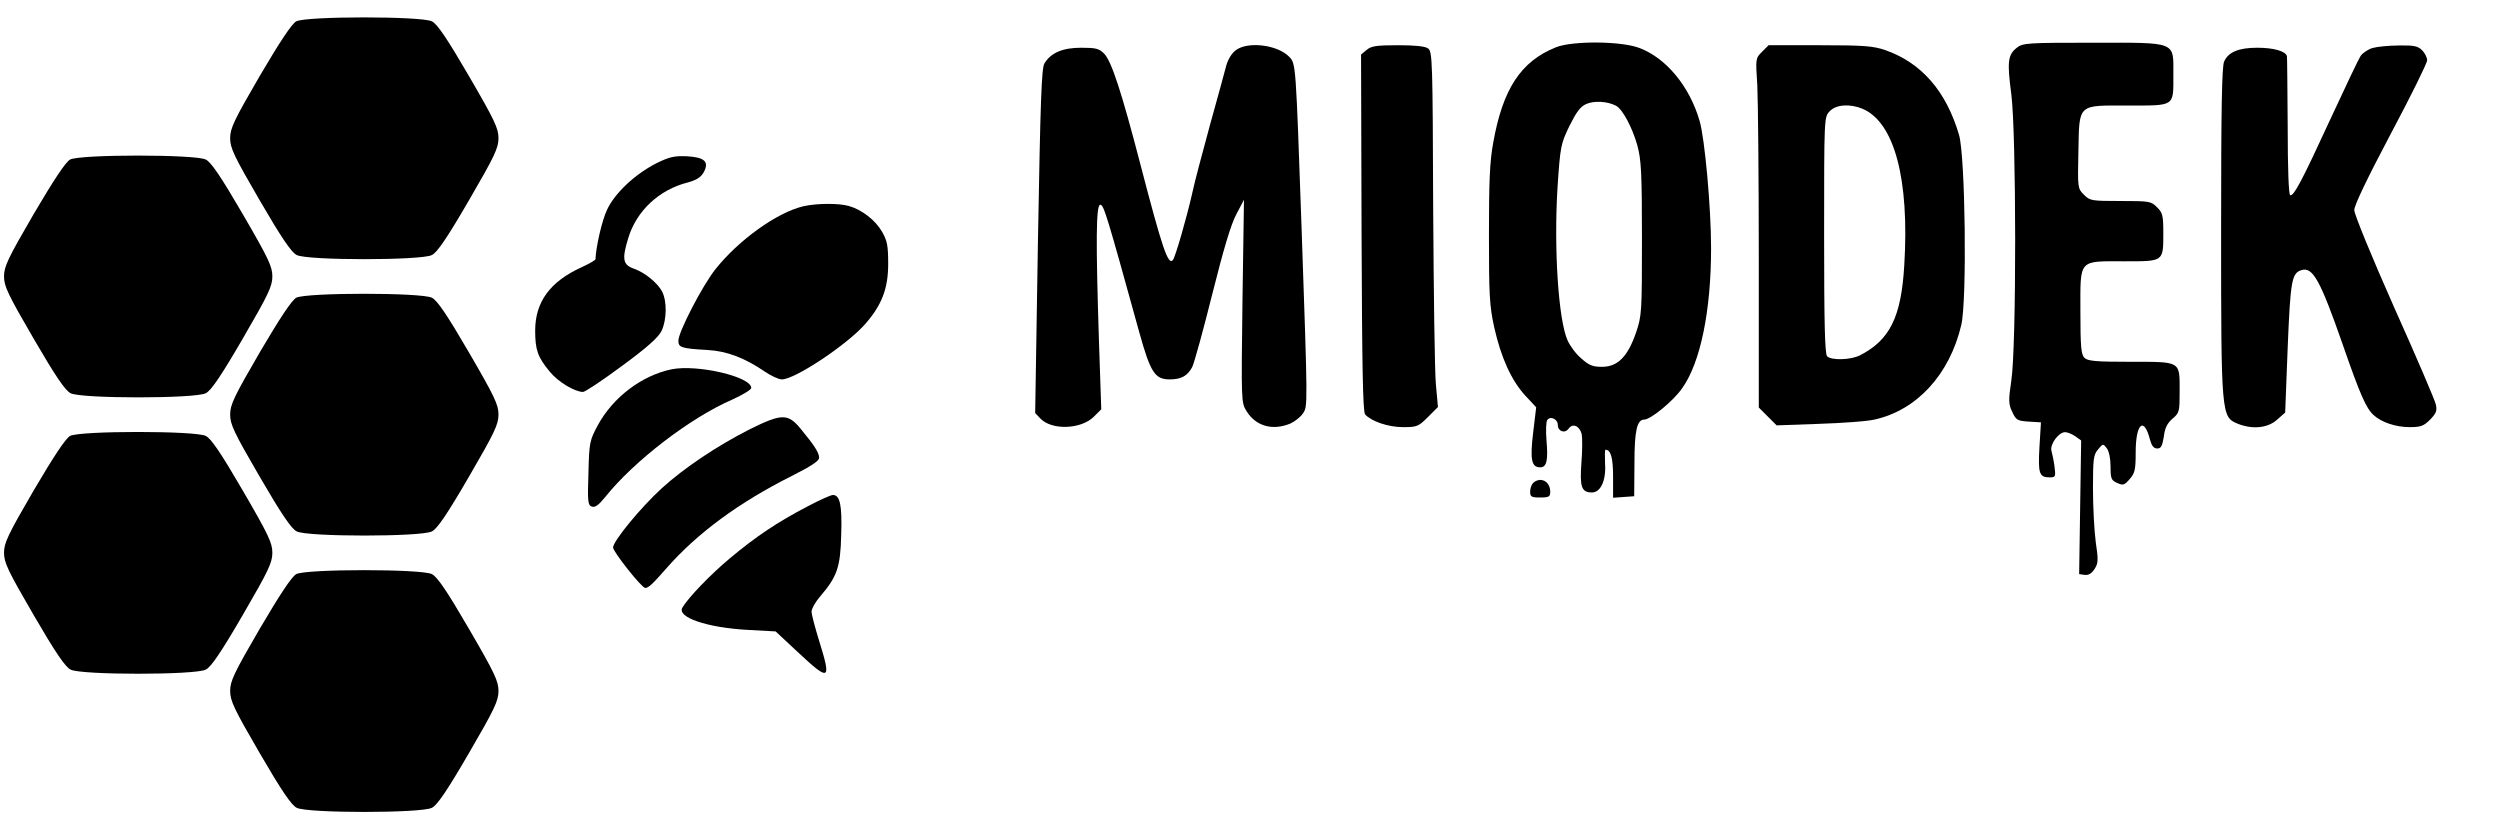 <?xml version="1.0" encoding="UTF-8" standalone="yes"?>
<svg version="1.0" xmlns="http://www.w3.org/2000/svg" width="995" height="330" viewBox="0 0 995 330" preserveAspectRatio="xMidYMid meet">
  <g transform="translate(0,330) scale(0.1,-0.1)" fill="#000000" stroke="none">
    <path d="M1179 3215 c-18 -10 -65 -81 -145 -217 -103 -177 -118 -209 -118
-248 0 -39 15 -71 118 -248 86 -148 126 -207 147 -217 41 -22 497 -22 538 0
21 10 61 69 147 217 103 177 118 209 118 248 0 39 -15 71 -118 248 -86 148
-126 207 -147 217 -40 21 -501 21 -540 0z"/>
    <path d="M6193 3112 c-140 -56 -212 -166 -250 -380 -14 -75 -17 -157 -17 -367
0 -239 2 -281 21 -368 27 -120 68 -211 124 -272 l43 -46 -12 -100 c-13 -108
-7 -139 28 -139 26 0 32 28 25 107 -3 38 -2 74 3 81 12 18 42 4 42 -19 0 -26
28 -36 43 -15 17 23 43 11 52 -21 3 -15 3 -66 -1 -115 -7 -96 0 -118 42 -118
35 0 57 49 52 116 -1 30 -1 54 2 54 21 0 30 -32 30 -108 l0 -83 42 3 42 3 1
130 c0 131 10 175 39 175 25 0 117 75 151 125 73 102 115 309 115 557 0 161
-25 438 -46 508 -40 137 -133 249 -239 289 -73 28 -267 29 -332 3z m239 -233
c26 -14 65 -87 85 -159 15 -56 18 -108 18 -370 0 -296 -1 -307 -24 -375 -33
-95 -73 -135 -135 -135 -37 0 -52 6 -82 33 -21 17 -45 50 -55 72 -37 83 -55
368 -40 610 11 164 13 172 47 243 28 56 43 77 67 88 32 14 85 11 119 -7z"/>
    <path d="M8027 3110 c-36 -28 -39 -56 -22 -185 20 -155 21 -1003 0 -1140 -12
-80 -11 -94 4 -125 15 -32 20 -35 65 -38 l49 -3 -6 -98 c-6 -106 -1 -121 41
-121 23 0 24 3 19 43 -3 23 -9 51 -12 62 -8 25 28 75 54 75 9 0 27 -7 40 -16
l24 -17 -4 -266 -4 -266 22 -3 c15 -2 27 5 39 23 15 23 16 35 5 108 -6 45 -11
141 -11 213 0 117 2 134 20 155 20 24 20 24 35 5 9 -12 15 -41 15 -73 0 -48 3
-55 26 -65 24 -11 29 -9 50 15 21 24 24 38 24 106 0 116 33 145 57 51 7 -25
15 -35 29 -35 15 0 20 10 26 47 4 35 14 54 35 72 27 23 28 28 28 109 0 121 7
117 -196 117 -139 0 -170 3 -183 16 -13 13 -16 44 -16 184 0 212 -10 200 177
200 156 0 153 -2 153 115 0 67 -3 79 -25 100 -23 24 -30 25 -145 25 -116 0
-122 1 -146 25 -25 25 -25 27 -22 169 4 196 -6 186 199 186 187 0 179 -5 179
122 0 135 17 128 -319 128 -262 0 -280 -1 -304 -20z"/>
    <path d="M4917 3099 c-15 -11 -31 -38 -37 -62 -6 -23 -35 -130 -65 -237 -29
-107 -61 -226 -69 -265 -23 -102 -68 -258 -78 -270 -19 -22 -42 46 -129 380
-75 288 -115 412 -145 442 -20 20 -33 23 -91 23 -74 0 -120 -20 -146 -62 -12
-19 -16 -150 -26 -707 l-11 -685 21 -22 c45 -47 161 -43 212 7 l30 30 -9 267
c-13 404 -12 547 5 547 14 0 25 -36 156 -510 44 -158 62 -185 120 -185 47 0
71 14 90 49 8 16 44 147 80 291 44 176 75 280 96 318 l30 57 -6 -404 c-5 -398
-5 -404 16 -437 37 -60 103 -79 174 -50 18 8 41 26 51 41 19 29 19 21 -6 745
-23 649 -22 646 -49 674 -46 48 -167 63 -214 25z"/>
    <path d="M5440 3102 l-23 -19 2 -709 c2 -527 5 -712 14 -723 23 -27 91 -51
151 -51 55 0 61 2 99 40 l40 40 -8 88 c-5 48 -9 366 -11 706 -2 581 -3 621
-20 633 -12 9 -52 13 -120 13 -84 0 -106 -3 -124 -18z"/>
    <path d="M7013 3094 c-26 -26 -26 -27 -19 -132 3 -58 6 -370 6 -695 l0 -589
35 -35 36 -36 167 6 c92 3 192 10 222 17 169 37 300 180 346 377 23 98 16 670
-9 756 -51 174 -150 288 -295 338 -47 16 -85 19 -259 19 l-204 0 -26 -26z
m400 -227 c127 -54 187 -280 166 -623 -12 -205 -57 -297 -176 -358 -37 -19
-114 -21 -131 -4 -9 9 -12 130 -12 482 0 469 0 470 22 493 25 27 80 31 131 10z"/>
    <path d="M9443 3109 c-18 -5 -40 -20 -48 -32 -8 -12 -61 -124 -119 -249 -117
-254 -147 -309 -161 -305 -6 3 -10 103 -10 273 -1 148 -2 274 -3 280 -4 20
-52 34 -118 34 -74 0 -115 -17 -132 -55 -9 -19 -12 -193 -12 -674 0 -732 1
-740 65 -767 59 -24 120 -18 157 15 l33 29 10 259 c11 267 16 296 55 308 45
14 75 -41 165 -299 68 -196 92 -251 122 -278 31 -29 89 -48 143 -48 44 0 56 4
82 30 24 25 28 35 23 59 -3 16 -78 191 -166 387 -90 203 -159 371 -159 388 0
19 52 127 145 303 80 150 145 282 145 293 0 11 -9 29 -20 40 -17 17 -33 20
-92 19 -40 0 -88 -5 -105 -10z"/>
    <path d="M279 2665 c-18 -10 -65 -81 -145 -217 -103 -177 -118 -209 -118 -248
0 -39 15 -71 118 -248 86 -148 126 -207 147 -217 41 -22 497 -22 538 0 21 10
61 69 147 217 103 177 118 209 118 248 0 39 -15 71 -118 248 -86 148 -126 207
-147 217 -40 21 -501 21 -540 0z"/>
    <path d="M2612 2650 c-84 -43 -165 -118 -196 -185 -20 -42 -44 -146 -46 -197
0 -3 -25 -18 -56 -32 -125 -57 -184 -138 -184 -252 0 -76 10 -105 57 -162 34
-42 99 -81 133 -82 9 0 79 47 156 104 101 74 145 114 157 139 21 44 22 119 2
157 -18 34 -69 76 -113 91 -43 15 -47 38 -22 120 33 110 123 194 238 223 33 9
51 20 62 39 24 43 5 61 -66 65 -50 2 -69 -2 -122 -28z"/>
    <path d="M3197 2479 c-105 -25 -257 -134 -350 -251 -52 -66 -147 -249 -147
-284 0 -27 11 -31 116 -37 77 -4 149 -32 228 -86 25 -17 55 -31 68 -31 52 0
261 139 333 222 65 75 90 140 90 238 0 72 -4 92 -24 127 -27 47 -80 88 -132
103 -41 12 -130 11 -182 -1z"/>
    <path d="M1179 2115 c-18 -10 -65 -81 -145 -217 -103 -177 -118 -209 -118
-248 0 -39 15 -71 118 -248 86 -148 126 -207 147 -217 41 -22 497 -22 538 0
21 10 61 69 147 217 103 177 118 209 118 248 0 39 -15 71 -118 248 -86 148
-126 207 -147 217 -40 21 -501 21 -540 0z"/>
    <path d="M2672 1830 c-119 -25 -233 -112 -293 -223 -32 -60 -34 -67 -37 -189
-4 -114 -2 -129 13 -134 13 -5 27 5 53 37 115 144 339 316 505 388 42 19 77
40 77 47 0 45 -216 95 -318 74z"/>
    <path d="M2983 1591 c-130 -66 -261 -154 -350 -235 -85 -78 -193 -210 -193
-235 0 -17 114 -161 128 -161 13 0 29 15 86 80 122 139 289 261 494 364 79 40
112 61 112 74 0 20 -17 47 -73 115 -51 62 -75 62 -204 -2z"/>
    <path d="M279 1565 c-18 -10 -65 -81 -145 -217 -103 -177 -118 -209 -118 -248
0 -39 15 -71 118 -248 86 -148 126 -207 147 -217 41 -22 497 -22 538 0 21 10
61 69 147 217 103 177 118 209 118 248 0 39 -15 71 -118 248 -86 148 -126 207
-147 217 -40 21 -501 21 -540 0z"/>
    <path d="M6102 1378 c-7 -7 -12 -22 -12 -35 0 -20 5 -23 40 -23 35 0 40 3 40
23 0 27 -17 47 -40 47 -9 0 -21 -5 -28 -12z"/>
    <path d="M3215 1285 c-121 -63 -206 -120 -310 -207 -79 -66 -165 -156 -189
-196 -23 -39 98 -80 260 -89 l111 -6 89 -83 c126 -118 134 -114 84 46 -16 52
-30 104 -30 116 0 11 15 38 34 60 68 79 81 117 84 246 4 118 -5 158 -33 158
-8 0 -53 -20 -100 -45z"/>
    <path d="M1179 1015 c-18 -10 -65 -81 -145 -217 -103 -177 -118 -209 -118
-248 0 -39 15 -71 118 -248 86 -148 126 -207 147 -217 41 -22 497 -22 538 0
21 10 61 69 147 217 103 177 118 209 118 248 0 39 -15 71 -118 248 -86 148
-126 207 -147 217 -40 21 -501 21 -540 0z"/>
  </g>
</svg>